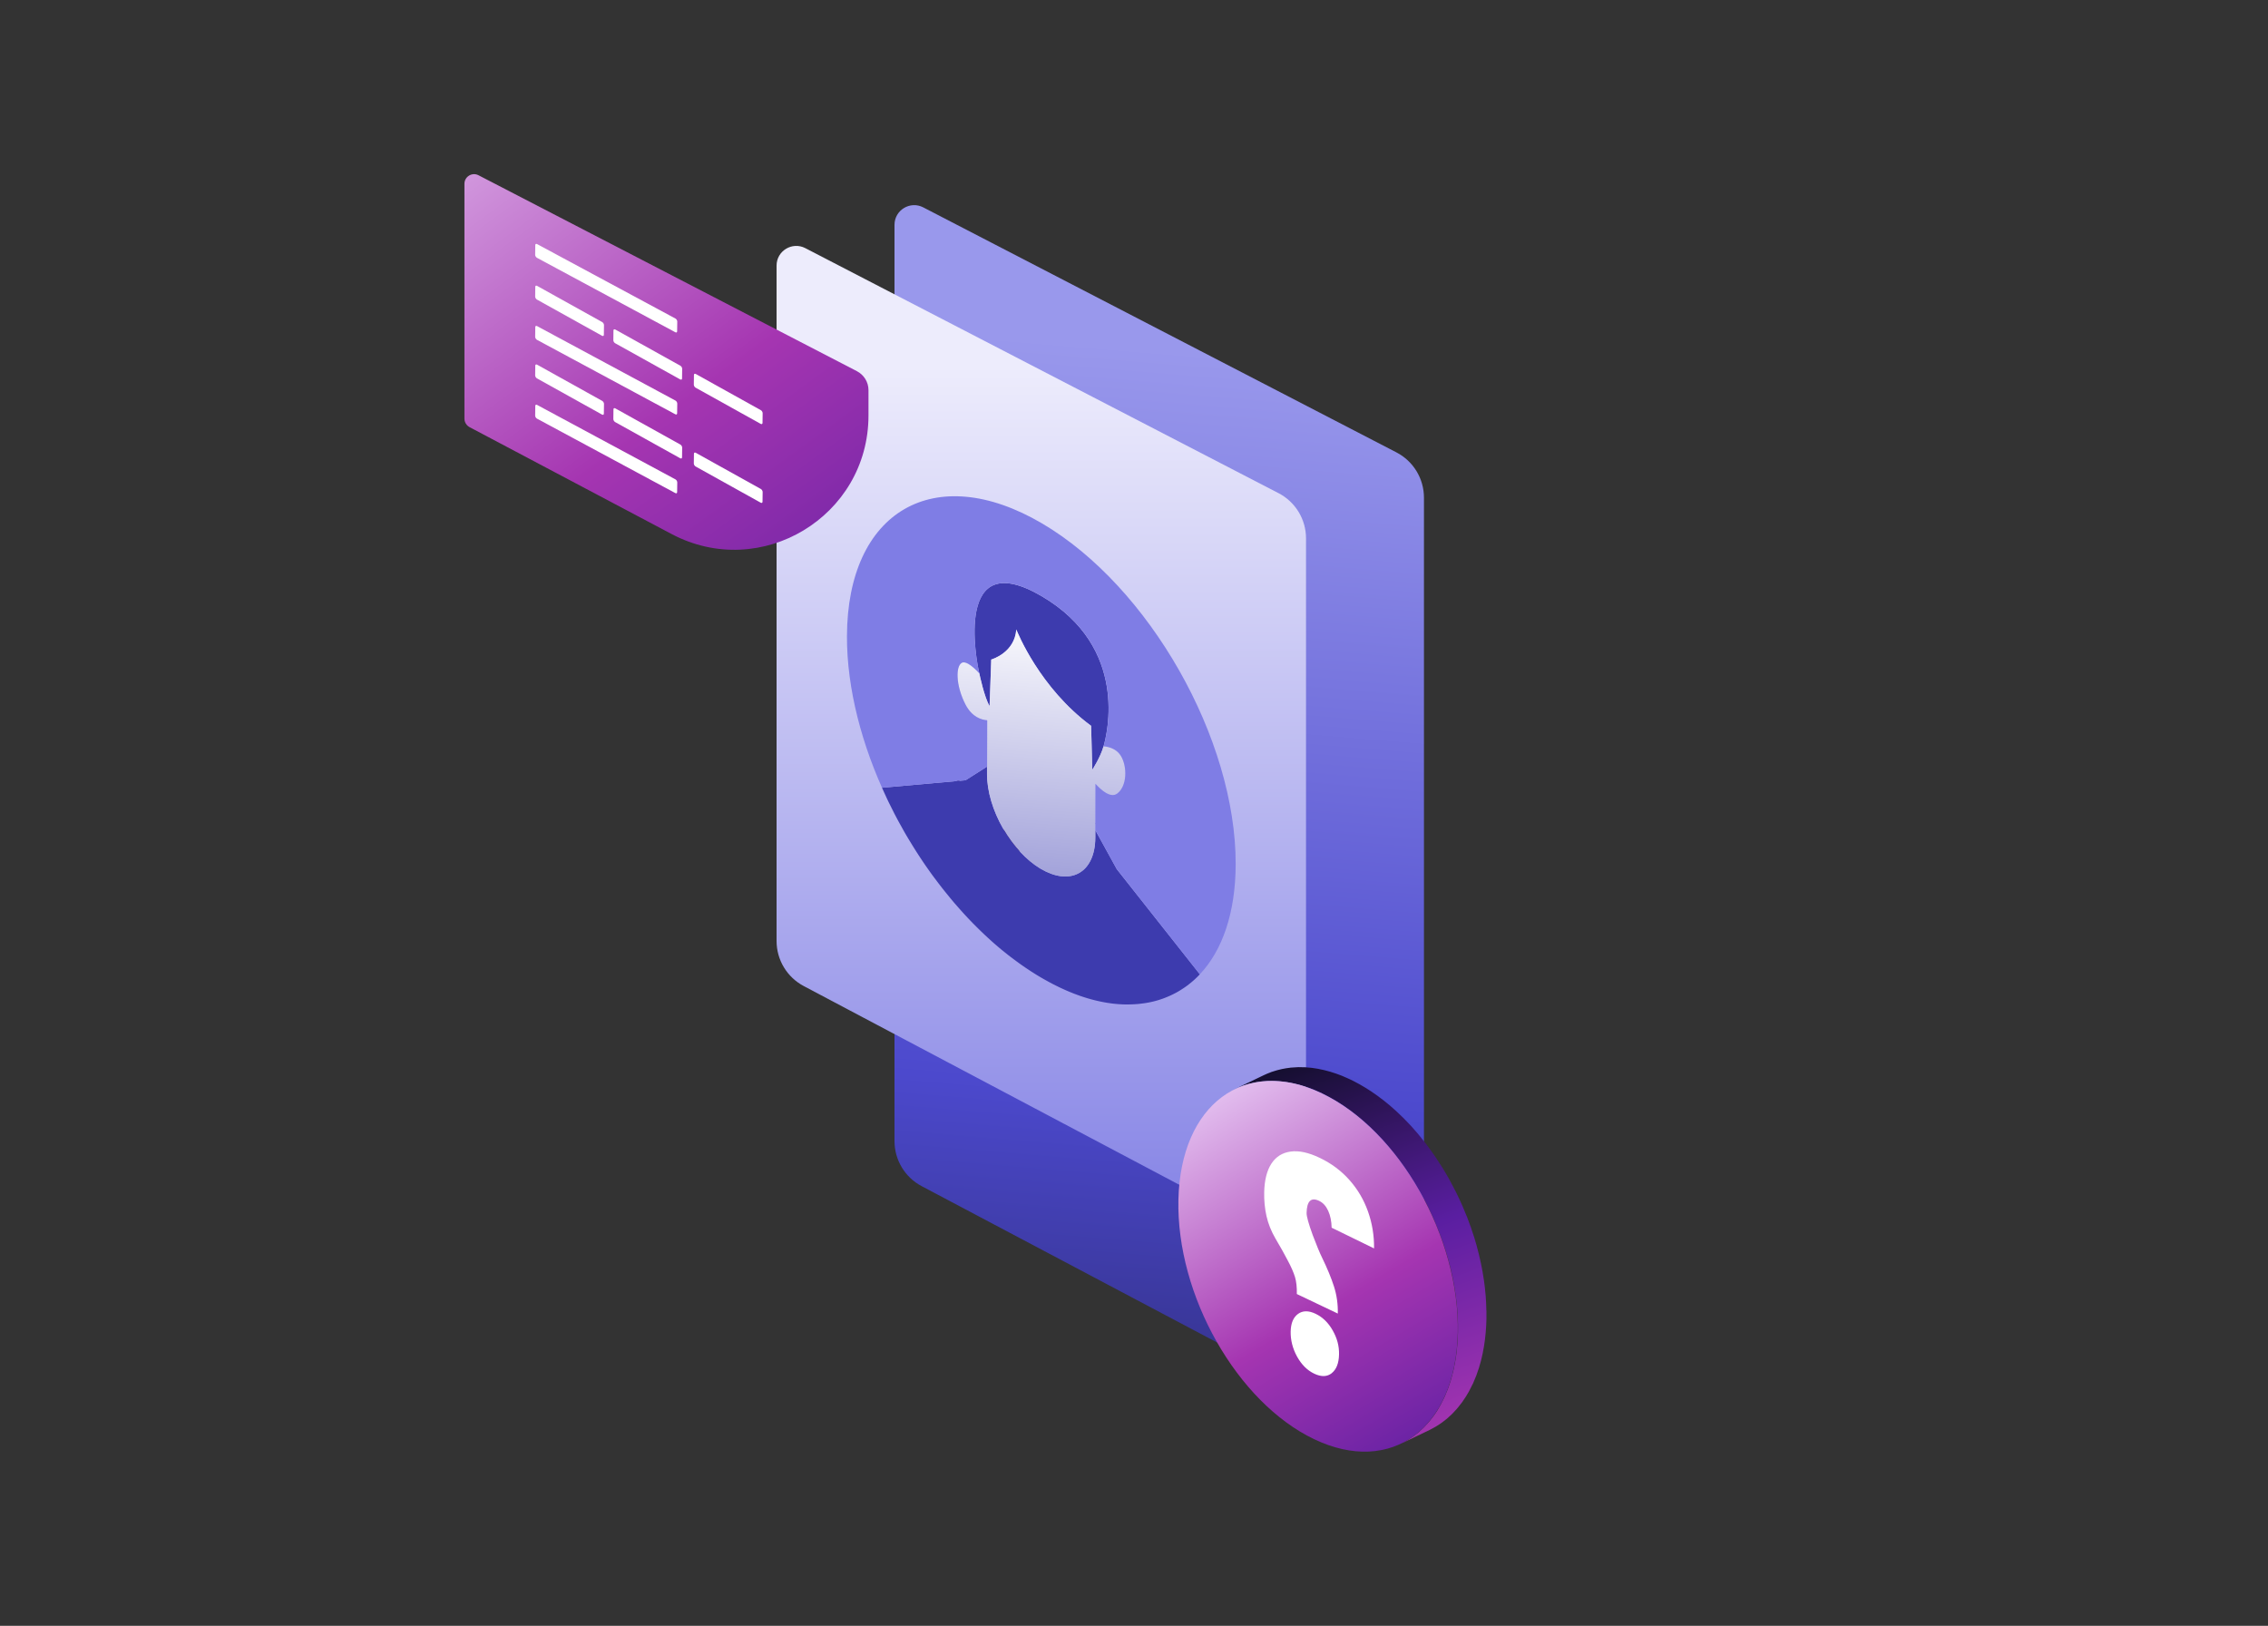 <?xml version="1.0" encoding="UTF-8"?>
<svg id="Layer_1" data-name="Layer 1" xmlns="http://www.w3.org/2000/svg" xmlns:xlink="http://www.w3.org/1999/xlink" viewBox="0 0 739.48 530">
  <rect x="0" y="0" width="739.48" height="530" fill="#333333" stroke="none"/>
  <defs>
    <style>
      .cls-1 {
        fill: #f775ff;
      }

      .cls-1, .cls-2, .cls-3, .cls-4, .cls-5, .cls-6, .cls-7, .cls-8, .cls-9, .cls-10, .cls-11, .cls-12 {
        stroke-width: 0px;
      }

      .cls-2 {
        fill: #1f0056;
      }

      .cls-3 {
        fill: url(#linear-gradient);
      }

      .cls-4 {
        fill: #7f7de5;
      }

      .cls-5 {
        fill: #d73ae1;
      }

      .cls-6 {
        fill: #3d3bae;
      }

      .cls-7 {
        fill: url(#linear-gradient-4);
      }

      .cls-8 {
        fill: url(#linear-gradient-2);
      }

      .cls-9 {
        fill: url(#linear-gradient-3);
      }

      .cls-10 {
        fill: url(#linear-gradient-5);
      }

      .cls-11 {
        fill: url(#linear-gradient-6);
      }

      .cls-12 {
        fill: #fff;
      }
    </style>
    <linearGradient id="linear-gradient" x1="349.13" y1="607.24" x2="389.99" y2="114.88" gradientUnits="userSpaceOnUse">
      <stop offset="0" stop-color="#0f0d23"/>
      <stop offset=".51" stop-color="#4c49cd"/>
      <stop offset="1" stop-color="#9998ec"/>
    </linearGradient>
    <linearGradient id="linear-gradient-2" x1="339.52" y1="119.35" x2="339.52" y2="415.89" gradientUnits="userSpaceOnUse">
      <stop offset="0" stop-color="#edecfc"/>
      <stop offset="1" stop-color="#7f7de4"/>
    </linearGradient>
    <linearGradient id="linear-gradient-3" x1="342.44" y1="199.85" x2="334.29" y2="301.92" gradientUnits="userSpaceOnUse">
      <stop offset="0" stop-color="#fff"/>
      <stop offset="1" stop-color="#9090d3"/>
    </linearGradient>
    <linearGradient id="linear-gradient-4" x1="291.09" y1="231.85" x2="135.23" y2="19.23" gradientUnits="userSpaceOnUse">
      <stop offset="0" stop-color="#5a1ea1"/>
      <stop offset=".46" stop-color="#a535b1"/>
      <stop offset="1" stop-color="#e2bdee"/>
    </linearGradient>
    <linearGradient id="linear-gradient-5" x1="426.55" y1="338.74" x2="474.55" y2="466.36" gradientUnits="userSpaceOnUse">
      <stop offset="0" stop-color="#0f0d26"/>
      <stop offset=".52" stop-color="#5a1ea1"/>
      <stop offset="1" stop-color="#a535b1"/>
    </linearGradient>
    <linearGradient id="linear-gradient-6" x1="470.47" y1="481.69" x2="397.06" y2="357.45" xlink:href="#linear-gradient-4"/>
  </defs>
  <path class="cls-3" d="M455.3,147.47l-154.28-79.87c-4.27-2.21-9.37.89-9.37,5.7v298.68c0,6.16,3.4,11.81,8.85,14.69l139.39,73.75c11.07,5.86,24.39-2.17,24.39-14.69V162.23c0-6.21-3.46-11.9-8.98-14.76Z"/>
  <path class="cls-8" d="M416.85,160.76l-154.28-79.87c-4.27-2.21-9.37.89-9.37,5.7v220.16c0,6.16,3.4,11.81,8.85,14.69l139.39,73.75c11.07,5.86,24.39-2.17,24.39-14.69v-204.99c0-6.21-3.46-11.9-8.98-14.76Z"/>
  <path class="cls-5" d="M340.38,271.35c-.2-.08-.4-.15-.61-.23.2.08.4.16.61.23Z"/>
  <path class="cls-5" d="M346.65,273.42c-.08-.02-.16-.05-.24-.07.08.02.16.05.24.07Z"/>
  <path class="cls-5" d="M348.98,274.02c-.16-.04-.32-.08-.48-.11.16.04.32.08.48.11Z"/>
  <path class="cls-5" d="M350.77,274.41c-.23-.05-.46-.09-.69-.14.23.05.46.1.69.14Z"/>
  <path class="cls-5" d="M351.01,274.46c-.08-.02-.16-.03-.25-.05.08.02.16.03.25.05Z"/>
  <path class="cls-5" d="M351.58,274.57c-.19-.04-.38-.07-.56-.11.19.04.38.07.56.11Z"/>
  <path class="cls-5" d="M353.92,274.96c-.16-.02-.33-.05-.49-.07.17.03.33.05.49.07Z"/>
  <path class="cls-5" d="M355.18,275.12c-.1-.01-.2-.02-.3-.04.1.01.2.02.3.04Z"/>
  <path class="cls-5" d="M355.62,275.17c-.15-.02-.29-.03-.44-.05.15.02.3.04.44.05Z"/>
  <path class="cls-5" d="M356.69,275.28c-.11,0-.21-.02-.32-.03.11.01.22.02.32.03Z"/>
  <path class="cls-5" d="M359.13,275.44c-.1,0-.21,0-.31-.01.1,0,.21,0,.31.01Z"/>
  <path class="cls-5" d="M361.02,275.47c-.15,0-.31,0-.46,0,.16,0,.31,0,.46,0Z"/>
  <path class="cls-5" d="M362.18,275.45c-.09,0-.18,0-.26,0,.09,0,.18,0,.26,0Z"/>
  <path class="cls-5" d="M361.25,275.47c-.08,0-.16,0-.23,0,.08,0,.16,0,.23,0Z"/>
  <path class="cls-5" d="M364,275.35c-.14.01-.28.02-.42.03.14,0,.28-.02.42-.03Z"/>
  <path class="cls-5" d="M364.26,275.34c-.09,0-.17.01-.26.02.09,0,.17-.01.26-.02Z"/>
  <path class="cls-5" d="M364.9,275.28c-.21.02-.43.04-.64.06.22-.02.43-.04.64-.06Z"/>
  <path class="cls-5" d="M367.64,274.91c-.16.03-.32.05-.48.08.16-.03.32-.05.48-.08Z"/>
  <path class="cls-5" d="M369.06,274.64c-.14.03-.28.06-.43.09.14-.03.28-.06.43-.09Z"/>
  <path class="cls-5" d="M369.69,274.5c-.13.03-.26.06-.4.09.13-.03.26-.06.4-.09Z"/>
  <path class="cls-5" d="M370.36,274.33c-.14.04-.29.07-.43.11.14-.03.29-.07.43-.11Z"/>
  <path class="cls-5" d="M371.15,274.12c-.2.06-.4.11-.61.16.2-.05.41-.11.61-.16Z"/>
  <path class="cls-5" d="M371.94,273.89c-.06.02-.12.04-.18.06.06-.02.12-.04.18-.06Z"/>
  <path class="cls-5" d="M372.99,273.55c-.14.05-.29.1-.43.15.14-.05.29-.1.43-.15Z"/>
  <path class="cls-5" d="M373.72,273.28c-.19.07-.38.14-.57.21.19-.07.38-.14.57-.21Z"/>
  <path class="cls-5" d="M375.49,272.56c-.14.06-.28.13-.43.19.14-.06.29-.12.43-.19Z"/>
  <path class="cls-5" d="M378.42,271.04c-.15.09-.3.18-.45.26.15-.09.3-.17.45-.26Z"/>
  <path class="cls-5" d="M379.56,270.33c-.35.23-.7.45-1.07.67.36-.22.72-.44,1.07-.67Z"/>
  <path class="cls-5" d="M380.06,269.99c-.16.11-.32.22-.48.32.16-.11.32-.21.48-.32Z"/>
  <path class="cls-5" d="M380.58,269.62c-.15.11-.29.21-.44.31.15-.1.29-.21.44-.31Z"/>
  <path class="cls-5" d="M382.12,268.41c-.48.4-.97.79-1.48,1.16.51-.37,1-.76,1.48-1.16Z"/>
  <polygon class="cls-5" points="382.13 268.4 382.12 268.41 382.13 268.4 382.13 268.4"/>
  <path class="cls-5" d="M343.12,272.34c-.27-.09-.53-.18-.8-.27.27.09.53.18.8.27Z"/>
  <path class="cls-2" d="M332.36,277.39c-10.17-4.74-18.98-17.89-24.91-32.54,5.98,12.48,14.77,23.92,24.93,28.65,10.12,4.71,18.94,1.51,24.99-5.33-6.01,9.05-14.85,13.96-25.01,9.23Z"/>
  <path class="cls-5" d="M291.59,265.14c-.6-1.17-1.19-2.34-1.77-3.52.57,1.18,1.16,2.35,1.77,3.52Z"/>
  <path class="cls-5" d="M296.06,273.19c-.19-.33-.39-.66-.58-.99.19.33.39.66.58.99Z"/>
  <path class="cls-5" d="M297.44,275.48c-.45-.72-.89-1.45-1.32-2.18.43.73.88,1.46,1.32,2.18Z"/>
  <path class="cls-5" d="M298.26,276.8c-.06-.09-.11-.18-.17-.27.06.09.11.18.17.27Z"/>
  <path class="cls-5" d="M298.78,277.62c-.17-.27-.35-.55-.52-.82.17.27.35.55.52.82Z"/>
  <path class="cls-5" d="M300.99,280.97c-.19-.28-.38-.56-.56-.84.19.28.38.56.56.84Z"/>
  <path class="cls-5" d="M301.69,282c-.17-.25-.34-.49-.5-.74.17.25.34.49.5.74Z"/>
  <path class="cls-5" d="M302.6,283.32c-.06-.08-.11-.16-.17-.24.06.08.11.16.17.24Z"/>
  <path class="cls-5" d="M305.73,287.61c-.08-.11-.16-.22-.25-.33.08.11.16.22.25.33Z"/>
  <path class="cls-5" d="M306.34,288.41c-.2-.26-.41-.53-.61-.8.2.27.4.53.61.8Z"/>
  <path class="cls-5" d="M308.23,290.81c-.1-.12-.19-.24-.29-.36.09.12.19.24.29.36Z"/>
  <path class="cls-5" d="M308.71,291.41c-.16-.2-.32-.4-.48-.59.16.2.32.4.48.59Z"/>
  <path class="cls-5" d="M311.27,294.49c-.19-.22-.38-.44-.57-.67.19.22.38.45.57.67Z"/>
  <path class="cls-5" d="M317.2,300.96c-.18-.18-.35-.36-.52-.54.17.18.35.36.52.54Z"/>
  <path class="cls-5" d="M320.29,304.02c-.11-.11-.22-.22-.34-.32.11.11.22.22.34.32Z"/>
  <path class="cls-5" d="M321.13,304.82c-.1-.1-.21-.2-.31-.29.1.1.21.2.31.29Z"/>
  <path class="cls-5" d="M322.79,306.34c-.26-.24-.53-.48-.79-.72.26.24.53.48.79.72Z"/>
  <path class="cls-5" d="M324.53,307.88c-.18-.15-.35-.31-.53-.46.18.15.35.31.53.46Z"/>
  <path class="cls-5" d="M324.87,308.17c-.11-.1-.23-.19-.34-.29.11.1.22.19.34.29Z"/>
  <path class="cls-5" d="M295.36,272.01c-.18-.31-.36-.61-.53-.92.18.31.35.61.53.92Z"/>
  <path class="cls-5" d="M294.72,270.9c-.64-1.12-1.26-2.25-1.87-3.38.61,1.13,1.24,2.26,1.87,3.38Z"/>
  <path class="cls-5" d="M289.8,261.57c-.19-.38-.37-.76-.55-1.15.18.38.37.76.55,1.15Z"/>
  <path class="cls-5" d="M303.31,284.32c-.24-.33-.47-.67-.71-1,.24.33.47.67.71,1Z"/>
  <path class="cls-5" d="M304.02,285.3c-.21-.28-.41-.57-.62-.86.21.29.41.57.62.86Z"/>
  <path class="cls-5" d="M305,286.63c-.09-.11-.17-.23-.26-.34.09.11.17.23.26.34Z"/>
  <path class="cls-5" d="M307.2,289.52c-.25-.31-.49-.63-.73-.94.24.32.49.63.73.94Z"/>
  <path class="cls-5" d="M309.52,292.4c-.18-.21-.35-.43-.52-.64.17.21.35.43.52.64Z"/>
  <path class="cls-5" d="M314.72,298.36c-.26-.28-.51-.56-.77-.84.26.28.51.56.77.84Z"/>
  <path class="cls-5" d="M316.35,300.08c-.16-.17-.33-.34-.49-.51.16.17.33.34.49.51Z"/>
  <path class="cls-5" d="M319.11,302.88c-.2-.19-.39-.38-.58-.58.19.19.39.39.58.58Z"/>
  <path class="cls-6" d="M364.08,283.26h0s-6.96-12.64-6.96-12.64v2.41c-.02,5.56-1.97,9.78-5.41,11.63-3.43,1.87-7.86,1.21-12.3-1.39-.14-.08-.28-.16-.42-.25-4.29-2.64-8.55-7.07-11.86-12.78-3.42-5.88-5.34-12.36-5.32-17.92v-2.41s-7,4.45-7,4.45l-27.24,2.44c.53,1.2,1.08,2.4,1.66,3.62.18.38.37.76.57,1.19.57,1.18,1.16,2.36,1.78,3.56.19.36.38.72.64,1.22.18.35.37.7.6,1.13.61,1.13,1.24,2.26,1.98,3.57.18.31.35.61.65,1.12.19.33.39.66.64,1.08.43.73.88,1.46,1.45,2.38.18.29.35.57.7,1.12.17.27.35.55.67,1.06.22.34.44.68.67,1.04.23.36.47.71.82,1.24.19.28.38.56.56.84.07.1.13.2.2.29.17.25.34.49.5.74.07.1.14.2.21.3.18.26.36.52.71,1.01.24.33.47.67.8,1.13.21.29.41.57.62.86.08.1.15.21.23.31.16.23.33.45.5.67.09.12.17.23.26.34.16.22.33.44.49.65.08.11.16.22.25.33.2.27.4.53.73.96.24.32.49.63.73.94.07.1.15.19.23.29.17.22.34.44.52.65.09.12.19.24.29.36.16.2.32.4.48.59.1.12.19.24.29.35.17.21.35.43.52.64.08.1.16.19.23.29.25.3.5.6.95,1.14.19.22.38.45.57.67.1.12.2.24.31.35.16.18.31.36.47.54.11.12.22.25.33.37.16.18.32.37.48.55.1.11.2.23.3.34.2.23.4.45.79.88.26.28.51.56.77.84.1.11.2.21.3.32.17.18.34.37.51.55.11.12.22.23.33.35.16.17.33.34.49.51.11.11.22.23.33.34.17.18.35.36.52.54.1.1.2.2.3.3.26.27.53.53.79.8.08.08.16.16.24.23.19.19.39.39.58.58.11.11.22.22.34.33.17.16.34.33.5.49.11.11.22.22.34.32.18.17.35.34.53.51.1.1.21.2.31.29.22.21.44.41.87.81.26.24.53.48.79.72.11.1.21.19.32.29.18.16.36.32.53.48.12.1.23.21.35.31.18.15.35.31.53.46.11.1.22.19.34.29.19.17.39.33.58.5.09.08.19.16.28.24.28.24.56.47.85.71.08.07.16.13.25.2.21.17.42.34.63.51.11.09.22.17.33.26.19.15.37.3.56.45.11.09.23.18.34.27.19.15.39.3.58.45.1.08.2.16.3.23.26.2.53.4.89.67.29.22.59.44.89.66.1.07.19.14.29.21.2.15.4.29.61.44.11.08.23.16.34.25.19.14.38.27.58.41.11.08.22.15.33.23.22.15.44.31.9.62.3.2.6.4,1.14.76.22.15.45.29.67.44.11.07.22.14.33.21.2.13.4.26.6.38.11.07.22.14.33.21.21.13.42.26.63.39.1.06.2.12.3.18.31.19.61.37.92.55.31.18.61.36.92.53.1.06.2.11.3.17.21.12.42.24.63.35.11.06.22.12.33.18.2.11.4.22.6.33.11.06.22.12.33.18.22.12.45.24.91.48.3.15.6.31,1.14.57.22.11.45.22.67.33.11.05.22.1.33.16.19.09.39.18.58.27.12.05.23.11.35.16.2.09.39.18.59.27.1.05.2.09.3.14.29.13.59.26.98.42.26.11.53.22.79.33.11.04.21.09.32.13.19.08.38.15.57.23.11.04.23.09.34.13.19.07.38.14.57.21.11.04.22.08.32.12.21.08.41.15.61.22.09.03.18.06.27.1.28.1.56.19.84.28.1.03.2.07.3.1.19.06.37.12.56.18.12.04.23.07.35.11.17.05.35.11.52.16.12.03.23.07.35.1.18.05.35.1.53.15.11.03.22.06.33.09.25.07.5.14.76.2.09.02.18.05.27.07.21.05.42.1.62.15.12.03.23.05.35.08.16.04.33.08.49.11.12.03.24.05.37.08.16.03.32.07.48.1.12.02.24.05.35.07.18.04.36.07.54.1.09.02.19.03.28.05.26.05.52.09.78.13.11.02.22.03.33.05.16.02.33.05.49.07.12.02.24.03.35.05.15.02.31.04.46.06.12.01.24.03.36.04.16.02.32.03.48.05.11.01.22.02.33.03.23.02.47.04.7.06.1,0,.2.01.3.02.18.01.36.02.54.03.12,0,.23.01.35.02.15,0,.29.01.44.02.12,0,.24,0,.36.01.15,0,.29,0,.44,0,.11,0,.22,0,.34,0,.17,0,.34,0,.51,0,.09,0,.17,0,.26,0,.24,0,.49,0,.73-.02.1,0,.19,0,.29-.01.16,0,.31-.01.47-.02.11,0,.21-.01.32-.02.15,0,.3-.02.44-.03.11,0,.21-.02.32-.02.15-.01.31-.03.46-.04.09,0,.19-.02.28-.03.24-.02.47-.05.91-.11.18-.02.35-.05.53-.07.09-.01.19-.03.28-.04.15-.02.3-.05.45-.07.1-.02.2-.03.3-.05.15-.03.3-.05.45-.08.09-.02.18-.03.27-.05.18-.04.36-.07.71-.15.23-.05.46-.1.69-.16.08-.02.15-.04.23-.06.16-.04.31-.08.47-.12.09-.02.18-.05.26-.07.15-.04.29-.08.44-.13.09-.03.18-.05.26-.08.16-.05.32-.1.47-.15.07-.02.14-.04.2-.06.22-.07.45-.15.78-.27.19-.07.38-.14.56-.21.07-.03.14-.05.2-.08.16-.06.31-.12.47-.19.07-.03.14-.06.22-.09.16-.07.32-.13.65-.28.21-.09.42-.19.64-.29.22-.1.44-.21.79-.39.17-.09.33-.17.68-.35.16-.09.32-.17.63-.35.18-.1.36-.21.61-.36.42-.25.83-.52,1.34-.86.16-.11.33-.22.62-.43.17-.12.34-.24.58-.42.4-.3.79-.61,1.21-.96.18-.15.35-.3.61-.52.16-.14.32-.29.56-.5.56-.51,1.1-1.05,1.64-1.62l-27.13-34.34ZM349.52,303.22l-10.11-17.28,10.11,17.28c.71-.25,1.39-.54,2.04-.88-.65.33-1.33.63-2.04.88ZM357.9,296.97c.63-.8,1.2-1.62,1.71-2.45-.52.83-1.08,1.65-1.71,2.45Z"/>
  <path class="cls-1" d="M339.47,264.09c6.07,3.56,11.36,1.14,14.99-4.03-3.61,6.84-8.9,10.54-14.99,6.97-6.1-3.58-11.38-13.52-14.94-24.58,3.59,9.43,8.86,18.07,14.95,21.64Z"/>
  <path class="cls-6" d="M339.66,194.36c28.57,16.76,21.23,45.17,20.15,48.9-1.07,3.69-3.54,7.46-3.67,7.66l-.39-14.31c-16.73-12.32-24.01-30.45-24.39-31.4-.54,7.48-7.79,9.68-8.17,9.8l-.54,15.17c-1.7-2.79-3.27-10.25-3.35-10.65-1.02-4.26-8.24-41.95,20.36-25.17Z"/>
  <path class="cls-9" d="M365.5,246.49c-.58-.99-1.36-1.67-2.17-2.15-1.29-.76-2.67-.99-3.51-1.06-.25,1.92-.55,3.66-.81,5.15.27-1.49.56-3.23.81-5.15-1.07,3.68-3.54,7.45-3.67,7.64l-.39-14.31c-16.73-12.32-24.01-30.45-24.39-31.4-.54,7.48-7.79,9.68-8.17,9.8l-.54,15.17c-1.7-2.79-3.27-10.25-3.35-10.65.24,2.21.52,4.27.78,6.07-.25-1.8-.53-3.86-.78-6.09-.84-.92-2.22-2.3-3.5-3.05-.82-.48-1.6-.71-2.18-.41-2.05,1.04-2.07,7.35,1.16,13.61,1.08,2.08,2.4,3.34,3.68,4.09,1.27.74,2.5.99,3.41,1.05l-.04,15.11v2.41c-.02,5.56,1.89,12.04,5.31,17.92,3.31,5.7,7.57,10.14,11.86,12.78.14.09.28.17.42.25,4.43,2.6,8.87,3.26,12.3,1.39,3.44-1.86,5.39-6.07,5.4-11.63v-2.41s.05-15.11.05-15.11c.92,1.02,2.15,2.21,3.41,2.95,1.28.75,2.6,1.04,3.69.23,3.26-2.45,3.28-8.76,1.24-12.2Z"/>
  <path class="cls-4" d="M314.82,254.36l-27.24,2.44c.53,1.2,1.08,2.4,1.65,3.59-8.25-17.36-13.13-35.94-13.08-52.98.11-40.86,28.57-57.34,63.58-36.8,35,20.53,63.27,70.29,63.16,111.15-.04,15.87-4.36,28.06-11.67,35.84l-27.13-34.34-6.96-12.64.04-15.11c.92,1.02,2.15,2.21,3.41,2.95,1.28.75,2.6,1.04,3.69.23,3.26-2.45,3.28-8.76,1.24-12.2-.58-.99-1.36-1.67-2.17-2.15-1.29-.76-2.67-.99-3.51-1.06,1.08-3.74,8.42-32.16-20.15-48.92-28.6-16.78-21.39,20.9-20.37,25.15-.84-.91-2.22-2.3-3.5-3.05-.82-.48-1.6-.71-2.18-.41-2.05,1.04-2.07,7.35,1.16,13.61,1.08,2.08,2.4,3.34,3.68,4.09,1.27.74,2.5.99,3.41,1.05l-.04,15.11-7,4.45Z"/>
  <path class="cls-5" d="M305.49,287.29c-.16-.22-.33-.43-.49-.65.16.22.33.44.49.65Z"/>
  <path class="cls-5" d="M307.94,290.46c-.17-.22-.35-.44-.52-.65.17.22.34.44.52.65Z"/>
  <path class="cls-5" d="M309.75,292.69c-.08-.09-.16-.19-.23-.29.08.1.16.19.23.29Z"/>
  <path class="cls-7" d="M279.42,121.01l-123.4-63.88c-2.09-1.08-4.59.44-4.59,2.79v76.54c0,1.16.64,2.23,1.67,2.78l65.88,34.85c29.13,15.41,64.19-5.71,64.19-38.66v-8.24c0-2.6-1.45-4.98-3.76-6.18Z"/>
  <path class="cls-12" d="M175.12,93.19c-.33-.18-.59-.04-.59.32l-.04,3.17c0,.36.26.8.59.98l21.22,11.8c.33.18.59.04.59-.32l.04-3.17c0-.36-.26-.8-.59-.98l-21.22-11.8Z"/>
  <path class="cls-12" d="M200.61,107.42c-.33-.18-.59-.04-.59.32l-.04,3.17c0,.36.26.8.59.98l21.22,11.8c.33.18.59.04.59-.32l.04-3.17c0-.36-.26-.8-.59-.98l-21.22-11.8Z"/>
  <path class="cls-12" d="M226.85,121.91c-.33-.18-.59-.04-.59.32l-.04,3.17c0,.36.26.8.59.98l21.22,11.8c.33.18.59.04.59-.32l.04-3.17c0-.36-.26-.8-.59-.98l-21.22-11.8Z"/>
  <path class="cls-12" d="M175.12,106.31c-.33-.18-.59-.04-.59.32l-.04,3.17c0,.36.26.8.59.98l45.11,24.27c.33.18.59.04.59-.32l.04-3.17c0-.36-.26-.8-.59-.98l-45.11-24.27Z"/>
  <path class="cls-12" d="M175.12,118.88c-.33-.18-.59-.04-.59.32l-.04,3.17c0,.36.26.8.59.98l21.22,11.8c.33.18.59.04.59-.32l.04-3.17c0-.36-.26-.8-.59-.98l-21.22-11.8Z"/>
  <path class="cls-12" d="M200.61,133.12c-.33-.18-.59-.04-.59.32l-.04,3.17c0,.36.26.8.59.98l21.22,11.8c.33.18.59.04.59-.32l.04-3.17c0-.36-.26-.8-.59-.98l-21.22-11.8Z"/>
  <path class="cls-12" d="M226.85,147.6c-.33-.18-.59-.04-.59.32l-.04,3.17c0,.36.26.8.59.98l21.22,11.8c.33.18.59.04.59-.32l.04-3.17c0-.36-.26-.8-.59-.98l-21.22-11.8Z"/>
  <path class="cls-12" d="M175.12,132c-.33-.18-.59-.04-.59.32l-.04,3.17c0,.36.26.8.59.98l45.11,24.27c.33.18.59.04.59-.32l.04-3.17c0-.36-.26-.8-.59-.98l-45.11-24.27Z"/>
  <path class="cls-12" d="M175.12,79.57c-.33-.18-.59-.04-.59.32l-.04,3.17c0,.36.26.8.59.98l45.11,24.27c.33.18.59.04.59-.32l.04-3.17c0-.36-.26-.8-.59-.98l-45.11-24.27Z"/>
  <path class="cls-10" d="M484.62,427.19c0-.15-.01-.29-.01-.44-.01-.63-.03-1.26-.06-1.89,0-.13-.02-.25-.02-.38-.02-.32-.04-.63-.06-.95-.02-.38-.04-.75-.07-1.13-.02-.23-.05-.45-.07-.68-.03-.35-.07-.7-.1-1.05-.03-.26-.05-.51-.07-.77-.04-.32-.08-.65-.12-.97-.05-.37-.09-.73-.14-1.1-.02-.17-.04-.34-.07-.51-.06-.41-.13-.83-.2-1.24-.06-.36-.11-.72-.17-1.08-.02-.11-.03-.21-.05-.32-.09-.5-.19-1.01-.29-1.51-.07-.34-.13-.68-.2-1.02-.01-.06-.02-.12-.03-.17-.12-.58-.26-1.15-.39-1.73-.07-.33-.14-.65-.22-.98,0-.03-.01-.06-.02-.09-.17-.7-.36-1.4-.54-2.1-.06-.24-.12-.47-.18-.71,0,0,0-.02,0-.03-.08-.3-.18-.61-.27-.91-.19-.68-.38-1.35-.59-2.03,0-.02-.01-.04-.02-.05-.07-.24-.16-.48-.24-.71-.24-.75-.48-1.5-.74-2.25-.02-.05-.03-.1-.05-.15-.09-.26-.19-.51-.28-.76-.26-.74-.53-1.47-.81-2.2-.04-.11-.08-.22-.12-.33-.07-.19-.16-.38-.24-.57-.39-.98-.79-1.94-1.2-2.91-.08-.19-.15-.38-.24-.57-.05-.11-.1-.21-.15-.32-.55-1.24-1.12-2.46-1.72-3.67-.11-.22-.23-.44-.34-.67-.53-1.05-1.07-2.08-1.63-3.11-.14-.26-.29-.53-.43-.79-.66-1.17-1.33-2.33-2.03-3.46-.14-.22-.28-.44-.42-.66-.61-.98-1.24-1.94-1.88-2.89-.11-.16-.2-.32-.31-.48-.05-.08-.11-.15-.17-.23-.82-1.19-1.66-2.35-2.53-3.49-.07-.1-.14-.2-.22-.3-.12-.16-.26-.31-.38-.47-.59-.75-1.18-1.5-1.79-2.23-.13-.16-.26-.33-.39-.49-.06-.08-.13-.15-.19-.22-.73-.86-1.46-1.7-2.22-2.52,0,0-.01-.01-.02-.02-.06-.06-.12-.12-.18-.18-.66-.71-1.32-1.4-1.99-2.08-.06-.06-.12-.12-.18-.18-.22-.22-.45-.43-.68-.65-.42-.41-.85-.82-1.28-1.22-.09-.08-.18-.17-.27-.26-.24-.23-.5-.44-.74-.66-.36-.32-.72-.65-1.09-.96-.1-.09-.2-.18-.3-.27-.26-.22-.53-.43-.8-.65-.34-.28-.67-.56-1.02-.83-.1-.08-.19-.16-.29-.24-.33-.26-.66-.5-1-.75-.26-.2-.53-.4-.79-.6-.06-.05-.13-.1-.19-.14-.48-.35-.97-.68-1.45-1.01-.16-.11-.31-.22-.47-.33-.02-.01-.04-.03-.06-.04-.64-.42-1.28-.83-1.93-1.23-.04-.03-.09-.05-.13-.08-.19-.12-.39-.22-.58-.34-.4-.24-.81-.48-1.21-.71-.12-.07-.24-.12-.35-.19-.25-.14-.5-.27-.75-.4-.27-.14-.54-.29-.81-.43-.35-.18-.7-.35-1.06-.52-.29-.14-.58-.27-.87-.4-.19-.09-.38-.16-.57-.25-.31-.14-.62-.27-.92-.4-.14-.06-.27-.12-.41-.18-.2-.08-.39-.15-.59-.22-.31-.12-.63-.24-.94-.35-.13-.05-.26-.1-.38-.14-.2-.07-.39-.12-.59-.19-.32-.11-.64-.21-.96-.31-.12-.04-.25-.08-.37-.12-.19-.06-.37-.1-.56-.15-.34-.09-.68-.19-1.01-.27-.13-.03-.26-.07-.38-.1-.17-.04-.34-.07-.52-.11-.35-.08-.7-.15-1.04-.22-.14-.03-.28-.06-.42-.09-.15-.03-.29-.04-.43-.07-.39-.07-.78-.13-1.17-.18-.16-.02-.32-.05-.47-.07-.11-.01-.21-.02-.32-.03-.43-.05-.86-.08-1.28-.11-.17-.01-.34-.04-.51-.05-.06,0-.12,0-.18,0-.7-.04-1.4-.05-2.08-.04-.01,0-.03,0-.04,0-.06,0-.11,0-.17.01-.69.02-1.36.06-2.03.13-.1,0-.2,0-.3.02-.08,0-.16.03-.25.04-.83.1-1.65.22-2.45.39-.04,0-.07,0-.11.02-.18.04-.36.09-.54.13-.34.08-.68.16-1.01.25-.24.07-.47.14-.71.21-.32.1-.63.19-.95.3-.09.03-.17.05-.26.08-.09.03-.17.08-.26.11-.76.28-1.51.59-2.24.94,0,0,0,0,0,0l-9.3,4.47c.73-.35,1.48-.66,2.25-.94.17-.06.34-.13.52-.19.31-.11.63-.21.95-.3.23-.07.47-.15.71-.21.33-.09.67-.17,1.01-.25.22-.05.43-.11.65-.15.8-.17,1.62-.29,2.45-.39.18-.02.36-.04.55-.06.67-.06,1.35-.11,2.03-.13.07,0,.14,0,.21,0,.69-.01,1.38,0,2.08.04.23.01.46.03.68.05.43.03.85.07,1.28.11.26.03.53.06.8.1.39.05.78.11,1.17.18.28.05.57.1.85.15.35.07.69.14,1.04.22.3.07.6.14.9.21.34.08.67.18,1.01.27.31.09.62.18.93.27.32.1.64.2.96.31.32.11.65.22.97.33.31.11.62.23.94.35.33.13.67.26,1,.4.31.13.62.26.92.4.48.21.96.42,1.44.65.62.3,1.24.62,1.86.95.25.13.5.26.75.4.53.29,1.05.59,1.57.9.19.11.39.22.58.34.71.43,1.41.88,2.11,1.34.16.11.32.23.48.34.55.37,1.09.75,1.63,1.14.27.19.53.4.8.6.43.32.86.65,1.28.98.34.27.68.55,1.02.83.37.3.74.61,1.1.92.36.31.72.64,1.09.96.34.3.68.61,1.02.92.43.4.85.81,1.27,1.22.29.28.58.56.86.84.67.68,1.34,1.37,1.99,2.07.06.07.13.13.2.2.75.82,1.49,1.66,2.22,2.52.2.23.39.47.58.71.61.73,1.2,1.47,1.79,2.23.2.26.4.51.6.77.86,1.14,1.71,2.3,2.53,3.49.16.23.32.47.48.71.64.95,1.27,1.91,1.88,2.89.14.22.28.44.42.66.7,1.14,1.37,2.29,2.03,3.46.15.26.29.53.44.8.56,1.02,1.1,2.06,1.63,3.1.11.22.23.45.34.67.6,1.21,1.17,2.43,1.72,3.67.13.3.26.6.39.9.42.96.82,1.93,1.2,2.9.12.3.24.6.36.91.28.73.54,1.46.81,2.19.11.31.23.62.34.93.26.74.5,1.49.74,2.23.08.26.17.52.26.78.21.66.39,1.33.59,2,.09.32.19.64.28.96.06.23.12.46.18.69.2.73.39,1.47.57,2.2.08.32.14.64.22.96.15.64.29,1.28.43,1.93.07.33.13.67.19,1,.12.62.24,1.23.34,1.85.06.36.11.71.17,1.07.09.59.18,1.17.26,1.76.05.37.09.73.14,1.1.07.58.14,1.16.2,1.73.04.35.07.7.1,1.05.05.6.1,1.2.14,1.8.02.32.04.64.06.95.04.76.07,1.52.09,2.27,0,.15.01.29.01.44.02.96.02,1.92,0,2.87-.02.97-.07,1.92-.13,2.87-.02.27-.03.54-.06.8-.07.91-.15,1.81-.26,2.69,0,.06-.01.12-.02.18-.11.93-.26,1.83-.41,2.73-.05.29-.11.57-.16.86-.12.63-.25,1.25-.39,1.87-.07.3-.14.61-.21.9-.14.59-.3,1.16-.46,1.73-.09.31-.17.62-.26.92-.16.53-.34,1.05-.52,1.56-.12.34-.23.69-.35,1.02-.15.4-.31.78-.47,1.16-.19.46-.37.93-.57,1.38-.12.27-.26.53-.38.8-.29.62-.6,1.23-.92,1.82-.25.47-.51.92-.78,1.37-.11.18-.21.36-.31.53-.4.65-.82,1.27-1.26,1.87-.08.11-.16.21-.24.32-.36.49-.73.96-1.12,1.42-.15.18-.3.35-.45.52-.35.4-.7.78-1.07,1.16-.14.15-.28.3-.42.44-.5.49-1.01.97-1.54,1.42-.06.05-.12.09-.18.14-.48.4-.96.78-1.46,1.14-.17.13-.35.25-.52.37-.41.29-.83.56-1.26.82-.17.11-.35.22-.52.32-.59.34-1.19.67-1.8.97l9.3-4.47c.61-.3,1.21-.62,1.8-.97.18-.1.35-.21.52-.32.43-.26.84-.53,1.26-.82.17-.12.35-.24.52-.37.5-.36.98-.74,1.46-1.14.06-.05.12-.09.18-.15.53-.45,1.04-.93,1.54-1.42.14-.14.28-.29.42-.44.36-.37.72-.76,1.07-1.16.15-.17.3-.34.44-.52.38-.46.76-.94,1.12-1.42.08-.1.16-.2.23-.31.02-.03.04-.05.06-.08.41-.58.81-1.18,1.2-1.79.11-.17.21-.35.31-.53.2-.34.41-.67.61-1.02.06-.11.12-.24.18-.35.32-.59.62-1.2.92-1.82.1-.21.21-.4.31-.61.03-.06.05-.13.08-.19.2-.45.38-.92.57-1.38.13-.33.28-.65.41-.99.02-.06.04-.12.06-.18.12-.33.23-.68.35-1.02.15-.42.3-.84.44-1.27.03-.09.05-.19.08-.29.09-.3.17-.61.26-.92.11-.39.23-.77.33-1.17.05-.18.08-.37.13-.56.07-.3.14-.6.21-.91.06-.28.13-.55.19-.83.07-.34.13-.69.19-1.04.05-.28.11-.57.16-.85.03-.15.06-.29.08-.43.12-.74.23-1.49.32-2.25,0-.01,0-.03,0-.04,0-.06.01-.12.02-.18.08-.69.16-1.38.22-2.09.02-.2.03-.4.04-.6.02-.27.04-.54.06-.8.02-.3.05-.6.06-.9.03-.65.06-1.3.07-1.96,0-.13,0-.27,0-.4.01-.79.01-1.59,0-2.39,0-.03,0-.05,0-.08Z"/>
  <path class="cls-11" d="M431.03,356.44c25.16,12,44.98,46.96,44.28,78.09-.7,31.13-21.66,46.64-46.82,34.64-25.16-12-44.97-46.94-44.27-78.08.7-31.13,21.65-46.65,46.81-34.66Z"/>
  <path class="cls-12" d="M434.19,400.22l13.82,6.75c.05-4.18-.61-8.18-1.97-12.02-1.36-3.83-3.37-7.26-6.05-10.27-2.67-3.01-5.88-5.41-9.64-7.21s-6.86-2.44-9.55-2.07c-2.7.36-4.79,1.68-6.26,3.93-1.48,2.27-2.26,5.37-2.35,9.3-.06,2.71.19,5.31.74,7.78.56,2.48,1.53,4.92,2.92,7.32,1.53,2.57,2.86,4.94,3.98,7.1,1.13,2.1,1.92,3.91,2.39,5.42.46,1.51.66,3.37.61,5.59l13.36,6.37c.07-3.1-.35-6.06-1.26-8.87-.91-2.81-2.18-5.89-3.82-9.25-.83-1.68-1.85-4.16-3.09-7.44-1.36-3.73-2.03-6.14-2.01-7.25.09-3.88,1.45-5.19,4.09-3.93,1.26.6,2.24,1.68,2.94,3.21.71,1.54,1.09,3.39,1.14,5.54"/>
  <path class="cls-12" d="M434.21,447.63c1.52-1.21,2.31-3.22,2.38-6.05s-.63-5.33-2.06-7.87c-1.43-2.53-3.3-4.34-5.58-5.43-2.28-1.09-4.19-1.07-5.73.04-1.54,1.12-2.34,3.03-2.4,5.74s.63,5.55,2.09,8.18c1.46,2.63,3.33,4.49,5.61,5.57s4.19,1.03,5.71-.18"/>
</svg>